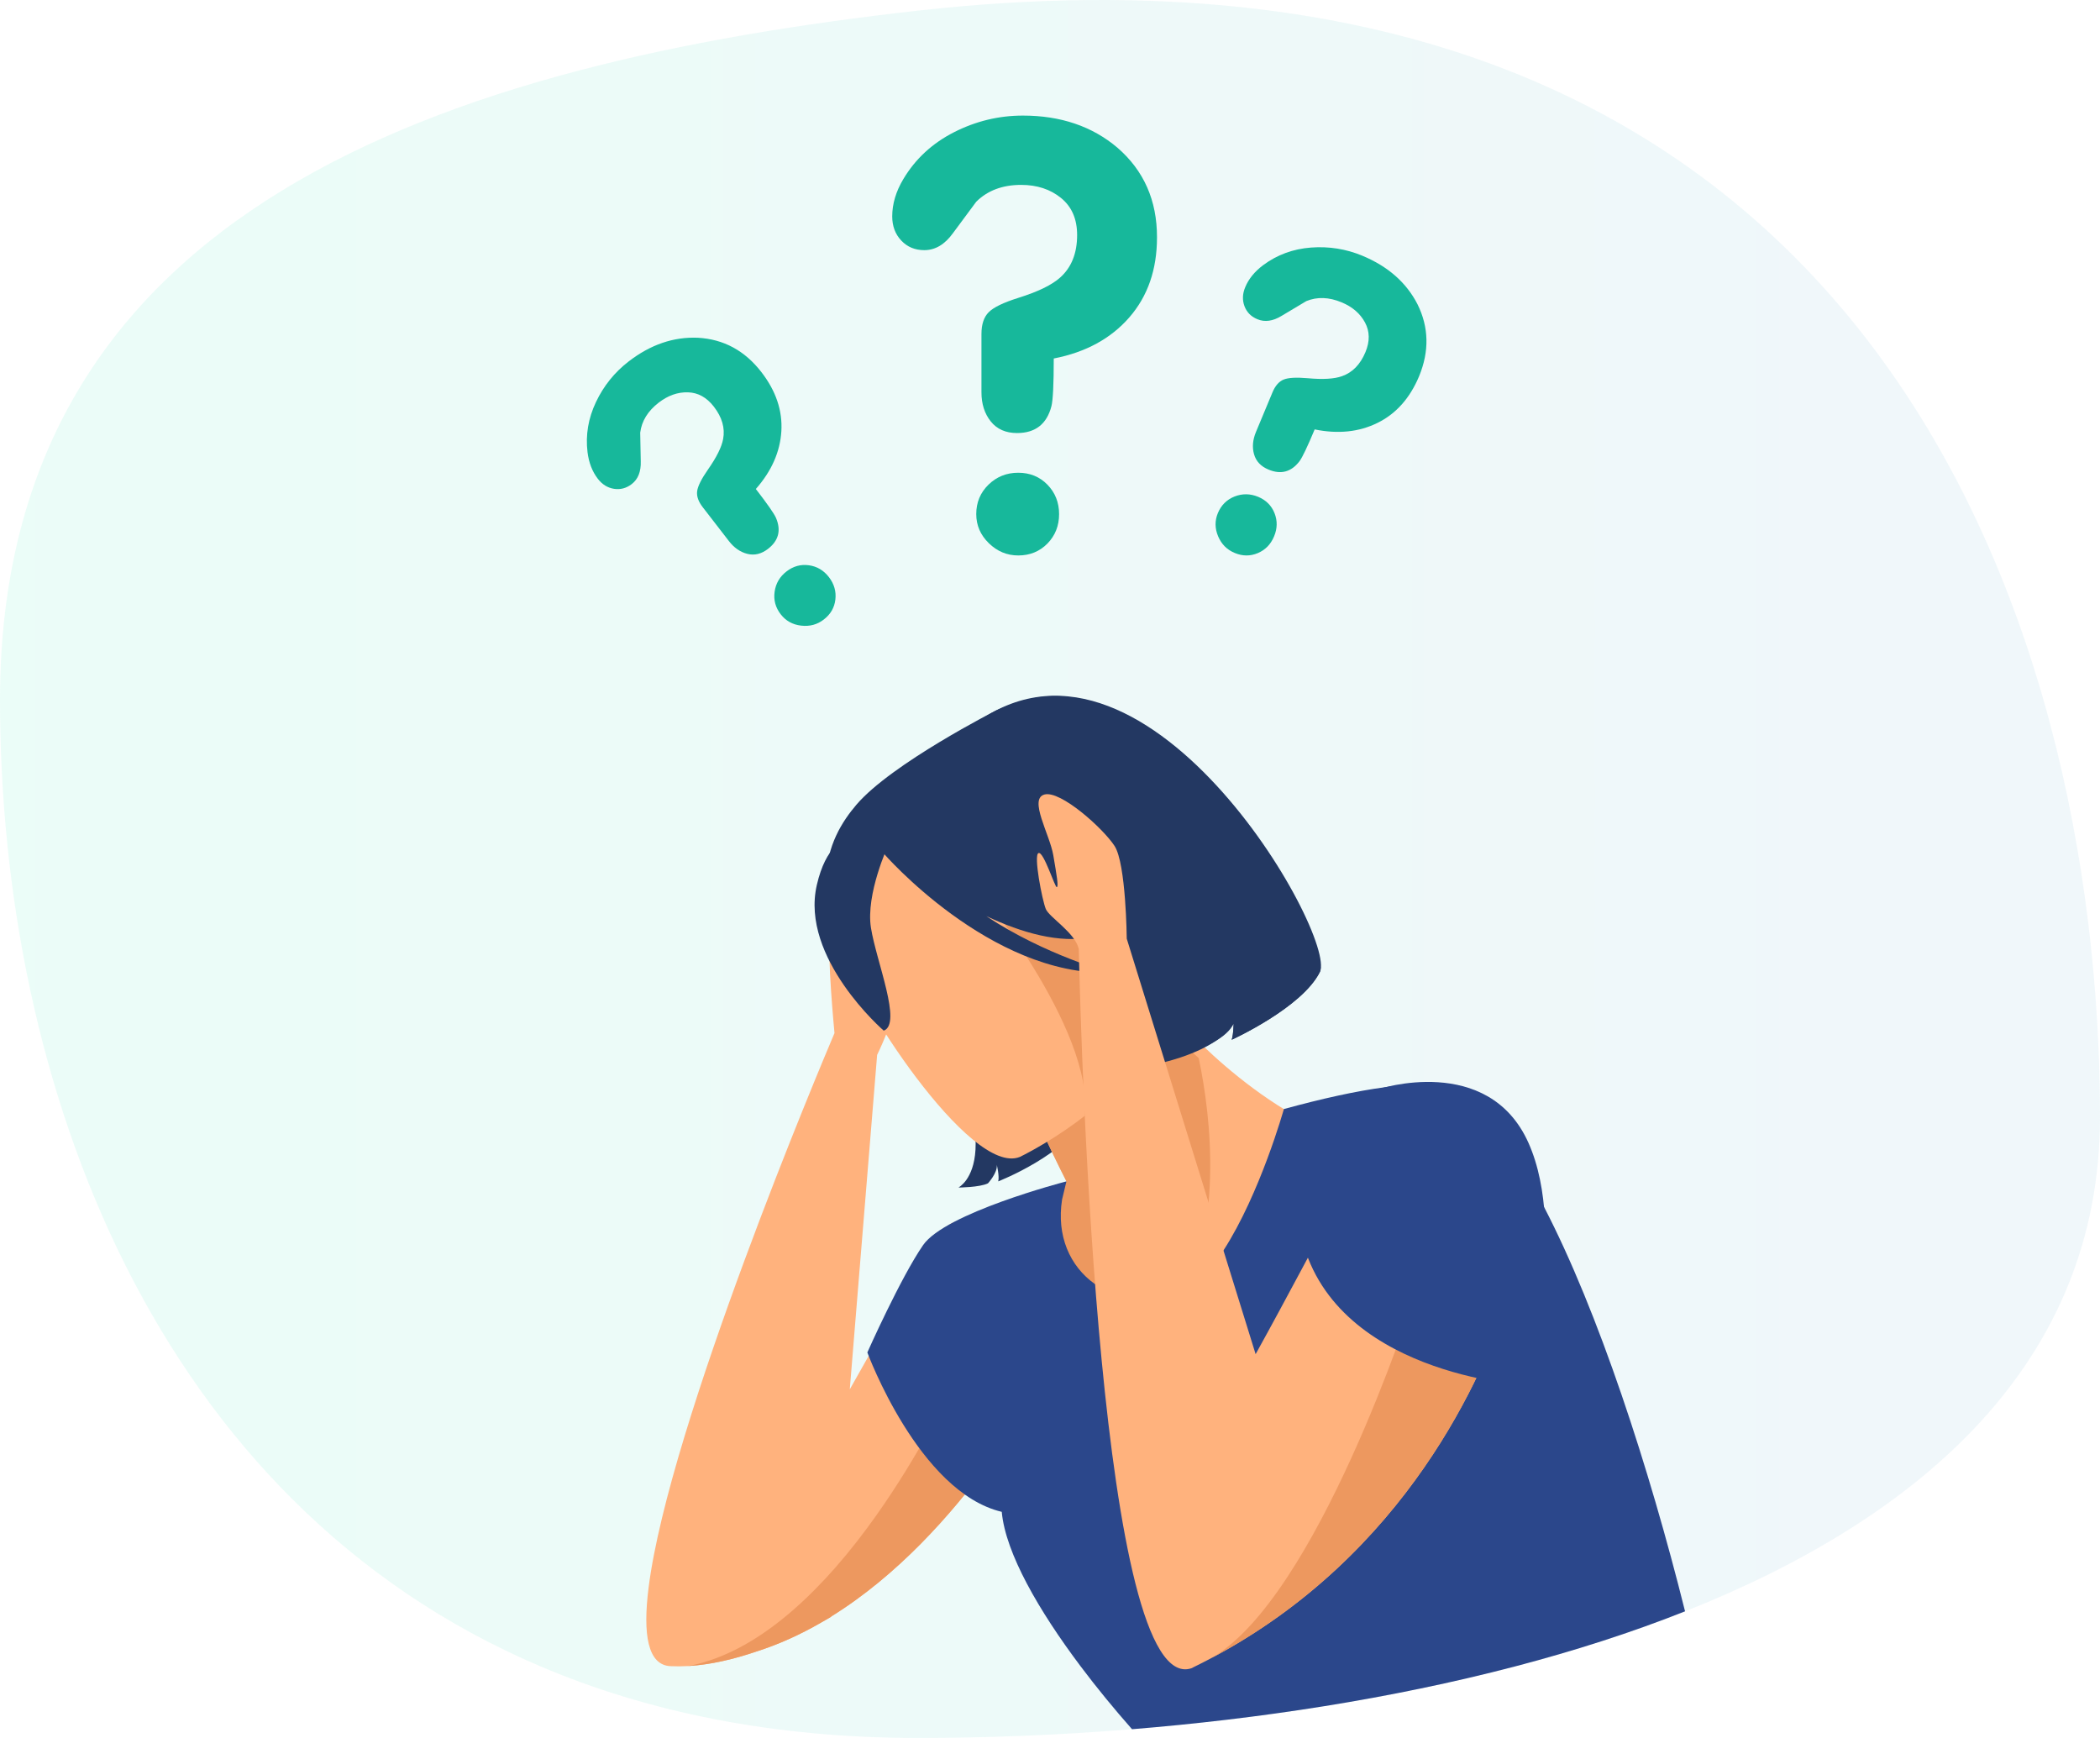 <?xml version="1.0" encoding="UTF-8"?> <svg xmlns="http://www.w3.org/2000/svg" width="145" height="120" viewBox="0 0 145 120" fill="none"> <path opacity="0.1" d="M145 77.112C145 94.067 132.687 104.775 116.353 111.256C112.627 112.734 108.689 113.992 104.642 115.053C96.003 117.319 86.856 118.69 78.168 119.395C73.004 119.814 68.002 120 63.361 120C53.37 120 44.724 118.207 37.31 115.053C10.729 103.741 0 74.903 0 48.326C0 14.336 30.819 4.387 63.361 0.737C129.234 -6.651 145 43.123 145 77.112Z" fill="url(#paint0_linear)"></path> <path d="M65.752 84.44C64.88 84.771 61.891 90.256 58.676 95.929L60.564 72.837C60.564 72.837 61.813 70.293 61.808 69.129C61.804 67.966 63.35 58.794 62.571 58.515C61.792 58.237 57.732 62.602 57.326 64.578C57.083 65.762 57.62 71.331 57.62 71.331C56.752 73.375 46.205 98.353 44.785 109.608C44.373 112.863 44.726 114.971 46.298 115.042C46.695 115.061 47.092 115.057 47.493 115.036C49.105 114.941 50.725 114.54 52.178 114.047C52.191 114.04 52.206 114.034 52.221 114.032C53.775 113.538 55.258 112.859 56.663 112.049C56.694 112.03 56.726 112.013 56.758 111.994C57.161 111.77 57.387 111.629 57.387 111.629L57.389 111.612C61.965 108.779 65.665 104.604 68.266 101.041C71.052 97.233 72.579 94.132 72.579 94.132C75.124 85.124 68.64 83.341 65.752 84.44Z" fill="#FFB27D"></path> <path d="M74.263 64.297C74.263 64.297 81.299 65.546 78.908 73.576C78.908 73.576 84.32 72.582 85.175 70.681C85.175 70.681 85.177 71.398 85.044 71.789C85.044 71.789 89.907 69.58 91.134 67.107C92.361 64.637 78.897 40.864 67.005 50.201C67.005 50.201 55.345 54.956 62.882 67.418C70.418 79.879 66.177 81.995 66.177 81.995C66.177 81.995 67.647 81.987 68.217 81.704C68.217 81.704 68.891 80.972 68.826 80.43C68.826 80.43 69.022 81.233 68.923 81.569C68.923 81.569 73.718 79.719 75.142 76.854C76.565 73.989 76.255 66.652 74.263 64.297Z" fill="#233862"></path> <path d="M89.157 79.541C89.573 83.043 89.539 88.535 85.484 89.585C82.94 90.243 81.119 91.296 79.662 92.007C77.653 92.986 76.339 93.317 74.774 91.068C72.077 87.191 73.109 81.767 73.109 81.767L73.644 81.588C72.4 79.134 71.217 76.575 70.748 74.898L79.873 70.202L80.729 69.761C80.729 69.761 81.569 70.782 83.012 72.164C84.898 73.974 87.813 76.4 91.212 77.959L89.157 79.541Z" fill="#FFB27D"></path> <path d="M81.301 90.801L79.664 92.005C77.655 92.984 76.341 93.315 74.776 91.066C72.079 87.189 73.112 81.765 73.112 81.765L73.646 81.586C72.402 79.132 71.219 76.573 70.75 74.896L79.875 70.2C80.391 70.759 81.39 71.799 82.771 73.063C83.646 77.257 84.472 84.678 81.301 90.801Z" fill="#ED985F"></path> <path d="M78.646 70.367C78.646 70.367 80.344 64.728 79.926 60.426C79.628 57.355 79.275 44.437 68.8 49.043C68.8 49.043 61.547 52.726 59.13 55.566C57.208 57.825 54.753 62.228 61.221 70.626L63.108 73.546L78.646 70.367Z" fill="#233862"></path> <path d="M74.286 77.51C72.231 79.014 70.418 79.881 70.418 79.881C66.975 81.272 58.896 68.667 58.222 65.701C57.548 62.734 57.622 58.922 65.987 55.336C71.88 52.811 74.119 55.106 76.31 59.456C77.228 61.281 78.139 63.471 79.309 65.814C81.776 70.762 77.7 75.014 74.286 77.51Z" fill="#FFB27D"></path> <path d="M74.898 77.048C75.591 71.029 67.254 61.023 67.254 61.023C67.254 61.023 72.169 60.169 76.309 59.456C77.228 61.281 78.139 63.471 79.309 65.814C81.776 70.761 78.312 74.552 74.898 77.048Z" fill="#ED985F"></path> <path d="M61.331 58.359C61.331 58.359 59.764 61.732 60.138 64.067C60.512 66.403 62.303 70.698 61.019 71.162C61.019 71.162 55.233 66.154 56.399 61.108C57.635 55.754 61.331 58.359 61.331 58.359Z" fill="#233862"></path> <path d="M60.089 58.034C60.089 58.034 60.408 58.308 60.964 58.745C60.989 58.851 61.004 58.914 61.004 58.914C61.004 58.914 68.355 67.409 76.667 67.16C76.667 67.16 72.169 65.954 68.101 63.255C70.551 64.407 73.179 65.165 75.38 64.694C77.212 64.477 81.111 71.323 76.356 74.006C76.356 74.006 83.217 73.584 85.175 70.683C85.175 70.683 85.181 71.403 85.046 71.793C85.046 71.793 89.907 69.582 91.134 67.112C92.363 64.637 72.499 43.499 60.089 58.034Z" fill="#233862"></path> <path d="M68.272 101.041C65.67 104.602 61.971 108.777 57.396 111.612L57.394 111.629C57.394 111.629 57.168 111.77 56.764 111.994C56.733 112.013 56.701 112.03 56.669 112.049C55.264 112.859 53.782 113.538 52.227 114.032C52.212 114.034 52.197 114.038 52.185 114.046C50.731 114.54 49.109 114.941 47.499 115.036C48.858 114.785 50.165 114.268 51.414 113.568C53.741 112.262 55.854 110.312 57.675 108.241C61.762 103.579 64.354 98.29 64.499 98.254L68.272 101.041Z" fill="#ED985F"></path> <path d="M106.609 83.329C106.611 83.329 106.609 83.324 106.609 83.324C106.231 82.59 105.846 81.894 105.462 81.236C103.787 78.382 102.078 76.297 100.401 75.356C100.398 75.354 100.394 75.354 100.392 75.352C100.39 75.352 100.388 75.352 100.388 75.35C99.463 74.837 97.796 74.789 95.677 75.063C95.675 75.063 95.675 75.063 95.673 75.063C93.66 75.323 91.235 75.867 88.643 76.576C88.641 76.576 88.639 76.578 88.637 76.578C88.643 76.578 88.648 76.578 88.648 76.578C88.648 76.578 87.019 82.4 84.476 86.339C83.747 87.468 82.942 88.444 82.076 89.079C81.436 89.554 80.76 89.841 80.063 89.866C78.289 89.932 76.764 89.487 75.608 88.664C73.849 87.419 72.947 85.305 73.333 82.829L73.335 82.818L73.627 81.603C73.627 81.601 73.629 81.597 73.629 81.594V81.592L73.635 81.571V81.569C73.635 81.569 73.633 81.569 73.629 81.571C73.392 81.632 65.271 83.757 63.739 85.968C62.187 88.212 59.888 93.381 59.888 93.381C59.888 93.381 63.435 103.026 69.17 104.387C69.17 104.397 69.172 104.406 69.172 104.416C69.44 107.241 71.715 111.195 74.615 115.053C75.731 116.538 76.941 118.009 78.164 119.395C86.854 118.688 95.999 117.317 104.638 115.053C108.685 113.992 112.622 112.735 116.349 111.256C113.873 101.343 110.371 90.573 106.609 83.329Z" fill="#2B478B"></path> <path d="M97.025 75.563C95.819 76.046 91.115 85.529 86.698 93.499L77.799 64.811C77.799 64.811 77.754 59.636 76.958 58.41C76.162 57.186 73.219 54.554 72.115 54.859C71.012 55.165 72.482 57.606 72.727 59.049C72.972 60.492 73.095 61.188 72.972 61.254C72.85 61.319 72.068 58.779 71.709 58.901C71.348 59.024 71.96 62.146 72.208 62.758C72.44 63.336 74.24 64.399 74.487 65.526C74.658 72.966 75.938 117.232 82.254 115.19C82.294 115.178 82.34 115.154 82.393 115.121C82.784 114.929 83.171 114.735 83.549 114.534C83.553 114.532 83.559 114.53 83.563 114.528C83.568 114.526 83.576 114.519 83.58 114.517C97.133 107.349 102.469 94.881 104.205 89.546C104.72 87.959 104.917 87.004 104.917 87.004C107.747 76.308 100.322 74.238 97.025 75.563Z" fill="#FFB27D"></path> <path d="M72.322 33.464C71.785 32.913 71.111 32.641 70.306 32.641C69.502 32.641 68.815 32.915 68.253 33.464C67.689 34.014 67.408 34.691 67.408 35.495C67.408 36.273 67.698 36.942 68.276 37.505C68.853 38.069 69.529 38.352 70.308 38.352C71.113 38.352 71.787 38.075 72.324 37.529C72.86 36.978 73.128 36.301 73.128 35.497C73.128 34.693 72.856 34.012 72.322 33.464ZM77.152 10.194C75.408 8.718 73.23 7.981 70.629 7.981C68.963 7.981 67.381 8.363 65.877 9.127C64.371 9.893 63.205 10.971 62.373 12.365C61.861 13.224 61.606 14.08 61.606 14.941C61.606 15.61 61.813 16.167 62.231 16.61C62.647 17.053 63.177 17.272 63.822 17.272C64.573 17.272 65.231 16.884 65.794 16.106L67.404 13.933C68.183 13.156 69.219 12.766 70.505 12.766C71.605 12.766 72.524 13.068 73.264 13.671C74.003 14.274 74.373 15.125 74.373 16.226C74.373 17.487 73.982 18.466 73.202 19.162C72.638 19.671 71.673 20.141 70.302 20.57C69.282 20.892 68.604 21.219 68.27 21.555C67.934 21.89 67.767 22.392 67.767 23.063V27.086C67.767 27.89 67.981 28.561 68.409 29.097C68.84 29.634 69.445 29.9 70.224 29.9C71.485 29.9 72.277 29.284 72.598 28.05C72.706 27.622 72.759 26.521 72.759 24.753C74.96 24.325 76.7 23.38 77.976 21.915C79.25 20.453 79.888 18.61 79.888 16.386C79.892 13.842 78.98 11.774 77.152 10.194Z" fill="#17B89B"></path> <path d="M88.003 35.432C87.794 34.906 87.416 34.529 86.871 34.303C86.324 34.077 85.781 34.071 85.243 34.282C84.706 34.495 84.322 34.877 84.093 35.421C83.874 35.949 83.878 36.486 84.11 37.033C84.341 37.579 84.723 37.959 85.251 38.178C85.798 38.408 86.33 38.408 86.85 38.189C87.37 37.968 87.743 37.584 87.972 37.035C88.202 36.491 88.21 35.955 88.003 35.432ZM97.872 21.002C97.105 19.508 95.838 18.395 94.07 17.658C92.94 17.188 91.757 17 90.519 17.093C89.283 17.188 88.185 17.591 87.226 18.302C86.637 18.741 86.218 19.251 85.978 19.833C85.787 20.289 85.773 20.724 85.929 21.143C86.087 21.561 86.383 21.861 86.823 22.042C87.332 22.255 87.889 22.177 88.491 21.81L90.2 20.789C90.948 20.483 91.759 20.51 92.636 20.875C93.383 21.186 93.92 21.65 94.251 22.268C94.583 22.886 94.592 23.569 94.281 24.314C93.924 25.171 93.381 25.723 92.655 25.976C92.129 26.164 91.339 26.211 90.289 26.114C89.505 26.046 88.952 26.076 88.629 26.209C88.308 26.341 88.05 26.637 87.862 27.09L86.723 29.822C86.495 30.369 86.451 30.883 86.59 31.369C86.73 31.854 87.063 32.208 87.594 32.425C88.451 32.782 89.161 32.588 89.731 31.841C89.923 31.58 90.274 30.85 90.775 29.649C92.388 29.98 93.838 29.829 95.115 29.198C96.395 28.567 97.35 27.495 97.982 25.985C98.7 24.251 98.662 22.593 97.872 21.002Z" fill="#17B89B"></path> <path d="M57.236 39.849C56.874 39.381 56.414 39.107 55.852 39.029C55.292 38.953 54.779 39.09 54.31 39.453C53.841 39.813 53.566 40.282 53.486 40.856C53.404 41.429 53.545 41.949 53.909 42.417C54.259 42.868 54.728 43.13 55.318 43.197C55.907 43.265 56.426 43.128 56.881 42.775C57.349 42.415 57.616 41.955 57.681 41.392C57.745 40.833 57.597 40.32 57.236 39.849ZM52.574 25.694C51.429 24.211 49.967 23.42 48.193 23.321C46.513 23.247 44.916 23.791 43.4 24.962C42.432 25.709 41.682 26.641 41.15 27.761C40.62 28.879 40.423 30.033 40.567 31.219C40.658 31.949 40.895 32.561 41.281 33.061C41.583 33.451 41.953 33.681 42.394 33.751C42.836 33.82 43.246 33.712 43.62 33.423C44.057 33.086 44.264 32.563 44.243 31.858L44.205 29.871C44.308 29.069 44.733 28.379 45.483 27.799C46.123 27.306 46.794 27.069 47.496 27.088C48.197 27.107 48.792 27.436 49.289 28.076C49.857 28.81 50.071 29.555 49.931 30.31C49.832 30.86 49.481 31.567 48.877 32.43C48.427 33.075 48.182 33.571 48.136 33.917C48.091 34.263 48.222 34.632 48.522 35.02L50.332 37.362C50.694 37.831 51.122 38.124 51.612 38.244C52.102 38.364 52.576 38.248 53.028 37.898C53.763 37.331 53.947 36.617 53.579 35.755C53.448 35.457 52.986 34.795 52.189 33.763C53.277 32.527 53.864 31.196 53.951 29.772C54.035 28.348 53.577 26.991 52.574 25.694Z" fill="#17B89B"></path> <path d="M104.203 89.547C102.466 94.883 97.131 107.35 83.578 114.519C90.929 110.405 97.538 89.866 97.538 89.866L104.203 89.547Z" fill="#ED985F"></path> <path d="M95.147 75.208C95.147 75.208 102.762 72.681 105.544 78.925C108.326 85.17 105.261 95.64 105.261 95.64C105.261 95.64 91.886 94.906 89.814 85.172L95.147 75.208Z" fill="#2B478B"></path> <defs> <linearGradient id="paint0_linear" x1="0" y1="60" x2="145" y2="60" gradientUnits="userSpaceOnUse"> <stop stop-color="#37ECBA"></stop> <stop offset="1" stop-color="#72AFD3"></stop> </linearGradient> </defs> </svg> 